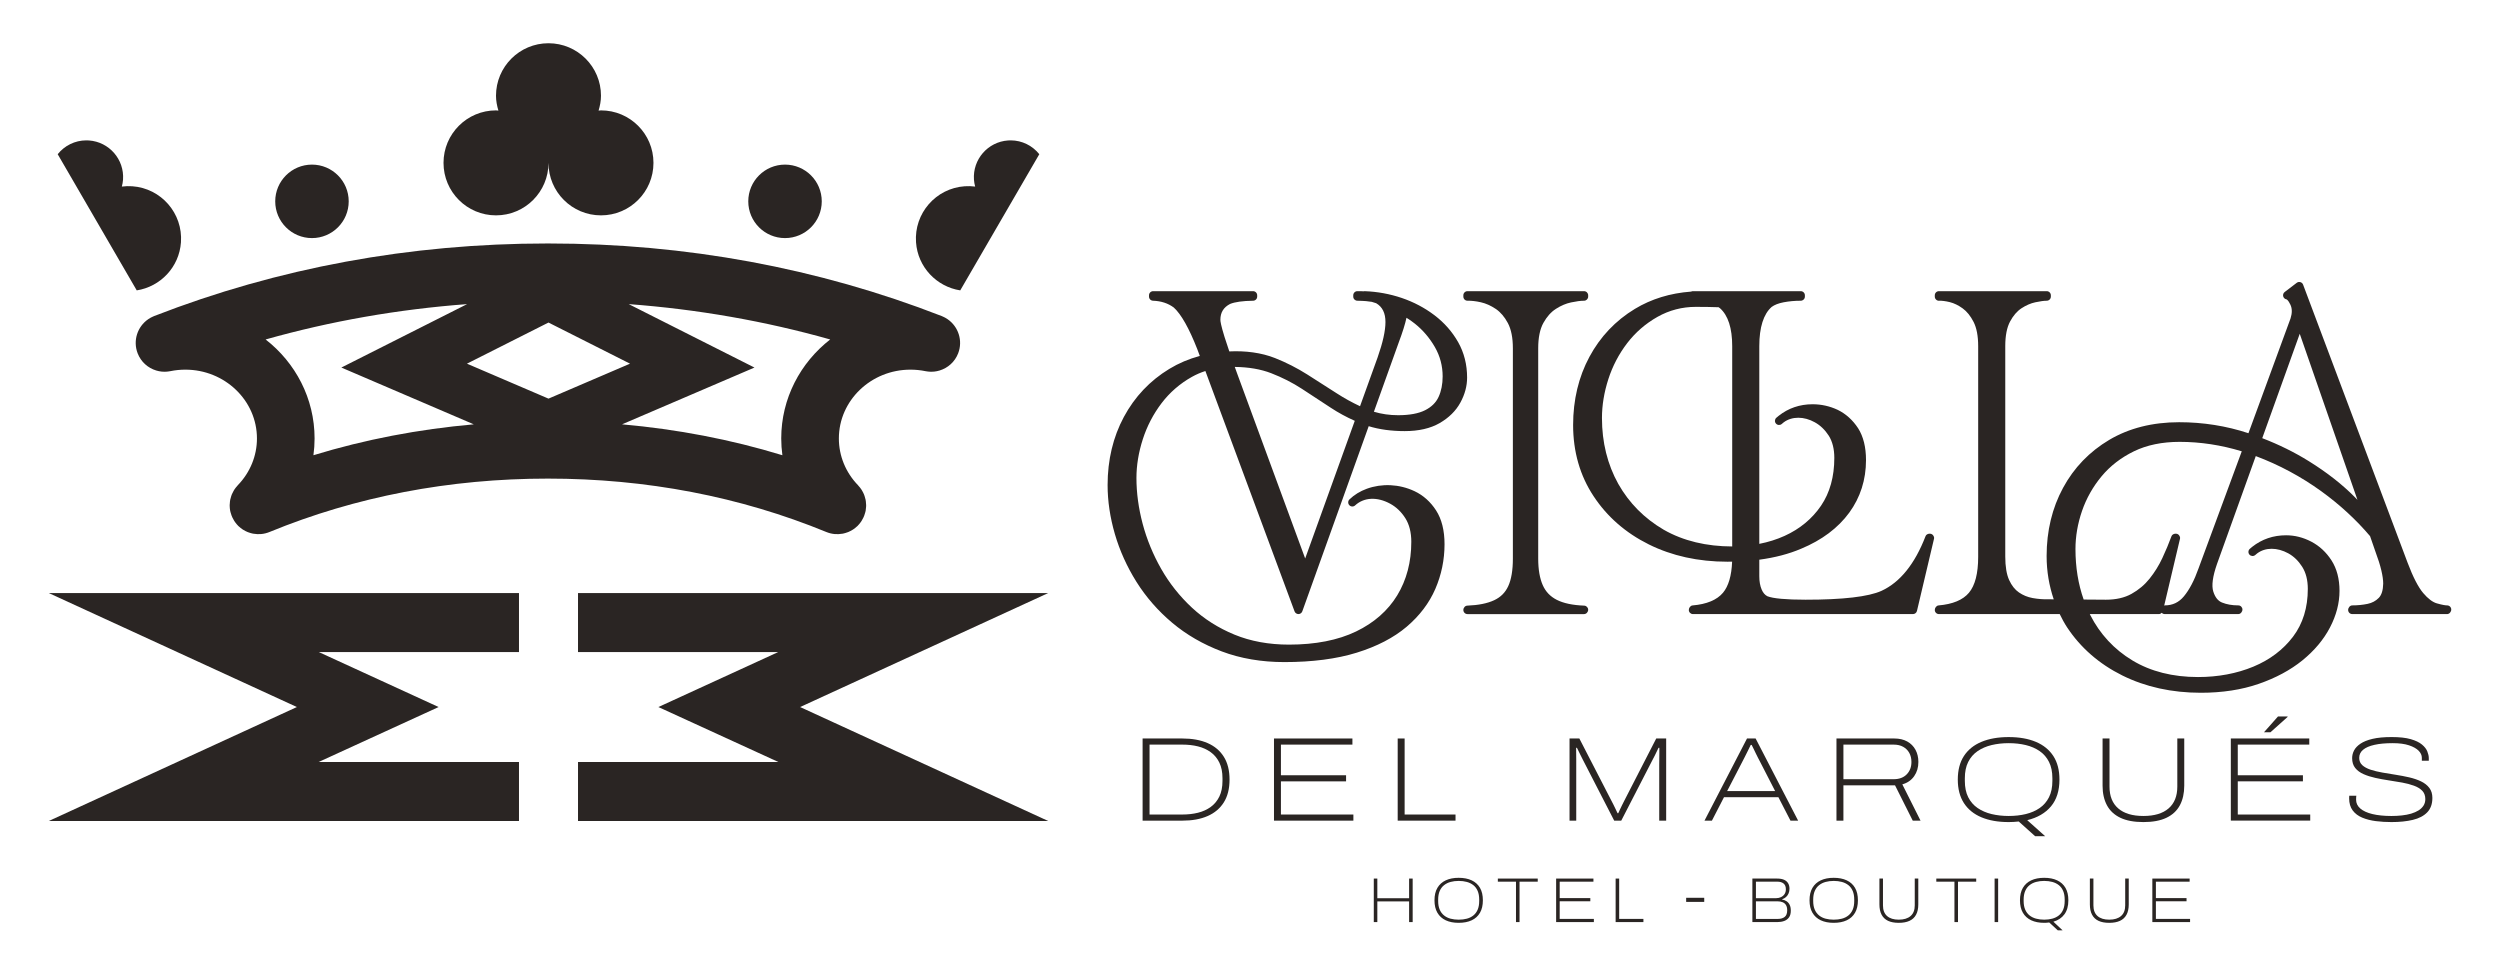 <svg width="300" height="117" viewBox="0 0 300 117" fill="none" xmlns="http://www.w3.org/2000/svg">
<path d="M174.976 41.056C174.272 39.812 173.318 38.727 172.138 37.83C170.971 36.943 169.65 36.245 168.212 35.756C166.778 35.27 165.285 34.996 163.771 34.942C163.718 34.932 163.665 34.945 163.617 34.96C163.506 34.954 163.394 34.946 163.279 34.94H162.885C162.611 34.94 162.39 35.163 162.39 35.435V35.593C162.39 35.864 162.607 36.083 162.877 36.088C163.713 36.1 164.261 36.157 164.613 36.221L165.142 36.388C165.892 36.828 166.255 37.568 166.255 38.644C166.255 39.686 165.938 41.118 165.312 42.894L163.204 48.746C162.247 48.299 161.307 47.781 160.404 47.196C159.237 46.441 158.057 45.688 156.864 44.932C155.646 44.162 154.349 43.503 153.009 42.971C151.36 42.315 149.422 42.075 147.517 42.17C147.295 41.522 147.104 40.945 146.947 40.443C146.511 39.041 146.446 38.55 146.446 38.382C146.446 37.492 146.828 36.879 147.609 36.474C148.195 36.234 149.126 36.105 150.375 36.088C150.645 36.083 150.862 35.864 150.862 35.593V35.435C150.862 35.162 150.64 34.94 150.367 34.94H138.376C138.103 34.94 137.881 35.162 137.881 35.435V35.593C137.881 35.86 138.094 36.078 138.361 36.087C139.338 36.118 140.189 36.404 140.858 36.907C141.742 37.709 142.69 39.388 143.671 41.891L143.977 42.713C142.662 43.068 141.438 43.587 140.315 44.269C137.997 45.676 136.164 47.614 134.864 50.032C133.569 52.442 132.912 55.193 132.912 58.208C132.912 60.123 133.207 62.102 133.787 64.092C134.367 66.082 135.239 68.014 136.38 69.831C137.524 71.654 138.964 73.302 140.661 74.73C142.362 76.162 144.362 77.319 146.603 78.167C148.852 79.019 151.382 79.451 154.127 79.451C157.473 79.451 160.392 79.07 162.806 78.322C165.234 77.57 167.246 76.525 168.791 75.216C170.343 73.9 171.503 72.372 172.239 70.672C172.972 68.977 173.344 67.173 173.344 65.306C173.344 63.658 173.004 62.294 172.331 61.253C171.662 60.215 170.791 59.437 169.748 58.944C167.902 58.073 165.811 57.996 164.016 58.65C163.209 58.946 162.509 59.375 161.935 59.929C161.74 60.117 161.734 60.428 161.919 60.624C162.105 60.82 162.417 60.835 162.613 60.648C163.682 59.666 165.265 59.591 166.84 60.455C167.558 60.85 168.167 61.434 168.645 62.192C169.117 62.939 169.356 63.891 169.356 65.018C169.356 67.439 168.788 69.599 167.668 71.44C166.551 73.274 164.89 74.734 162.734 75.775C160.56 76.824 157.848 77.355 154.679 77.355C152.268 77.355 150.066 76.952 148.135 76.156C146.201 75.36 144.482 74.269 143.025 72.913C141.561 71.55 140.322 69.988 139.345 68.27C138.364 66.549 137.614 64.726 137.118 62.853C136.623 60.986 136.373 59.139 136.373 57.365C136.373 55.844 136.631 54.276 137.137 52.706C137.643 51.136 138.401 49.682 139.387 48.383C140.367 47.094 141.59 46.031 143.023 45.228C143.532 44.942 144.074 44.706 144.646 44.522L155.347 73.367C155.419 73.562 155.614 73.688 155.813 73.691C156.02 73.689 156.205 73.558 156.276 73.362L164.244 51.143C165.511 51.534 166.962 51.733 168.562 51.733C170.239 51.733 171.649 51.41 172.754 50.773C173.861 50.135 174.699 49.311 175.24 48.321C175.779 47.34 176.052 46.331 176.052 45.322C176.054 43.755 175.691 42.32 174.976 41.056ZM168.778 38.132C169.12 38.34 169.459 38.578 169.793 38.846C170.749 39.611 171.554 40.554 172.186 41.651C172.805 42.728 173.118 43.911 173.118 45.166C173.118 46.105 172.953 46.937 172.626 47.639C172.311 48.314 171.786 48.831 171.022 49.222C170.236 49.622 169.144 49.825 167.776 49.825C166.759 49.825 165.786 49.685 164.868 49.409L167.845 41.105C168.313 39.856 168.619 38.879 168.778 38.132ZM148.172 44.031C149.827 44.049 151.297 44.302 152.543 44.784C153.865 45.296 155.104 45.926 156.226 46.657C157.382 47.41 158.537 48.17 159.694 48.93C160.587 49.519 161.552 50.044 162.573 50.498L156.621 67.018L148.492 44.917C148.382 44.612 148.274 44.316 148.172 44.031Z" fill="#2A2523"/>
<path d="M190.102 72.676C188.725 72.625 187.619 72.391 186.814 71.981C186.031 71.582 185.482 71.006 185.132 70.221C184.769 69.404 184.585 68.335 184.585 67.043V41.8C184.585 40.522 184.793 39.497 185.205 38.752C185.62 38.004 186.126 37.435 186.71 37.063C187.312 36.676 187.924 36.416 188.531 36.289C189.158 36.155 189.68 36.088 190.085 36.088C190.358 36.088 190.58 35.866 190.58 35.594V35.435C190.58 35.163 190.358 34.94 190.085 34.94H176.097C175.824 34.94 175.602 35.163 175.602 35.435V35.594C175.602 35.728 175.657 35.855 175.752 35.95C175.849 36.041 175.971 36.092 176.113 36.087C176.562 36.081 177.099 36.134 177.71 36.274C178.303 36.408 178.902 36.675 179.49 37.069C180.058 37.452 180.548 38.025 180.945 38.77C181.343 39.52 181.545 40.539 181.545 41.8V67.043C181.545 68.434 181.356 69.547 180.985 70.346C180.63 71.112 180.079 71.661 179.304 72.025C178.494 72.407 177.409 72.625 176.078 72.676C175.812 72.686 175.602 72.931 175.602 73.197C175.602 73.47 175.824 73.692 176.097 73.692H190.086C190.359 73.692 190.581 73.443 190.581 73.17C190.579 72.904 190.367 72.686 190.102 72.676Z" fill="#2A2523"/>
<path d="M231.065 64.341C229.786 67.672 228.005 69.879 225.774 70.904C224.214 71.608 221.15 71.965 216.669 71.965C214.322 71.965 212.765 71.818 212.085 71.549C211.784 71.392 211.558 71.124 211.393 70.73C211.209 70.295 211.116 69.761 211.116 69.146V67.164C212.987 66.915 214.671 66.473 216.148 65.842C218.623 64.813 220.56 63.361 221.907 61.524C223.243 59.693 223.921 57.568 223.921 55.21C223.921 53.665 223.604 52.382 222.974 51.39C222.33 50.407 221.512 49.668 220.535 49.188C219.576 48.737 218.559 48.51 217.511 48.51C215.973 48.51 214.605 48.977 213.436 49.902C213.34 49.976 213.244 50.054 213.152 50.139C212.954 50.322 212.938 50.631 213.119 50.832C213.3 51.036 213.608 51.053 213.813 50.875C213.887 50.81 213.963 50.746 214.039 50.685C215.036 49.934 216.494 49.958 217.772 50.673C218.434 51.037 219.002 51.583 219.457 52.291C219.897 52.994 220.118 53.889 220.118 54.947C220.118 57.202 219.581 59.135 218.521 60.69C217.457 62.254 215.987 63.471 214.151 64.306C213.217 64.731 212.201 65.05 211.116 65.263V41.536C211.116 39.277 211.625 37.686 212.598 36.833C212.939 36.58 213.42 36.393 214.028 36.276C214.68 36.151 215.373 36.088 216.091 36.088C216.363 36.088 216.586 35.866 216.586 35.593V35.435C216.586 35.162 216.363 34.94 216.091 34.94H203.153C203.074 34.94 203 34.959 202.933 34.992C200.423 35.178 198.162 35.873 196.192 37.063C193.863 38.471 192.025 40.411 190.727 42.828C189.432 45.238 188.774 47.989 188.774 51.002C188.774 54.207 189.599 57.077 191.223 59.531C192.842 61.995 195.073 63.946 197.858 65.329C200.629 66.706 203.8 67.405 207.283 67.405C207.474 67.405 207.665 67.402 207.854 67.4C207.789 69.086 207.421 70.341 206.758 71.131C206.034 71.995 204.806 72.506 203.111 72.651C202.855 72.672 202.658 72.939 202.658 73.196C202.658 73.469 202.881 73.691 203.153 73.691H229.554C229.784 73.691 229.983 73.533 230.036 73.31L232.086 64.632C232.121 64.484 232.047 64.33 231.954 64.212C231.731 63.933 231.191 64.01 231.065 64.341ZM194.197 58.073C192.895 55.738 192.235 53.076 192.235 50.161C192.235 48.643 192.493 47.075 193.001 45.501C193.506 43.933 194.266 42.479 195.261 41.179C196.251 39.888 197.476 38.826 198.899 38.023C200.307 37.227 201.853 36.824 203.494 36.824C204.479 36.824 205.393 36.839 206.228 36.868C206.288 36.906 206.345 36.947 206.4 36.988C207.372 37.85 207.865 39.38 207.865 41.536V65.575C204.794 65.568 202.012 64.923 199.643 63.566C197.329 62.215 195.496 60.366 194.197 58.073Z" fill="#2A2523"/>
<path d="M293.656 72.648C293.483 72.648 293.128 72.606 292.425 72.405C291.912 72.26 291.361 71.843 290.786 71.167C290.188 70.462 289.557 69.238 288.913 67.528L276.371 34.156C276.317 34.01 276.195 33.899 276.045 33.855C275.892 33.813 275.732 33.842 275.609 33.937L274.161 35.042C274.005 35.161 273.934 35.362 273.981 35.551C274.027 35.742 274.181 35.888 274.375 35.922C274.377 35.923 274.572 35.964 274.855 36.576C275.066 37.036 275.067 37.576 274.865 38.211L269.813 51.986C267.17 51.11 264.372 50.666 261.499 50.666C258.303 50.666 255.48 51.379 253.108 52.786C250.735 54.194 248.868 56.133 247.562 58.551C246.256 60.961 245.594 63.711 245.594 66.727C245.594 68.578 245.902 70.303 246.447 71.918L245.777 71.913C245.161 71.929 244.541 71.879 243.908 71.764C243.304 71.652 242.768 71.432 242.271 71.092C241.795 70.767 241.401 70.268 241.1 69.611C240.789 68.935 240.632 67.982 240.632 66.78V41.536C240.632 40.291 240.825 39.299 241.205 38.588C241.585 37.876 242.047 37.34 242.578 36.993C243.127 36.635 243.686 36.393 244.238 36.274C244.817 36.151 245.277 36.088 245.608 36.088C245.739 36.088 245.865 36.035 245.958 35.943C246.049 35.85 246.102 35.725 246.102 35.593V35.435C246.102 35.162 245.88 34.94 245.608 34.94H232.67C232.397 34.94 232.175 35.162 232.175 35.435V35.593C232.175 35.729 232.231 35.858 232.329 35.951C232.426 36.045 232.561 36.106 232.692 36.087C233.04 36.079 233.463 36.13 233.984 36.258C234.489 36.382 235.006 36.634 235.521 37.007C236.024 37.37 236.465 37.916 236.83 38.631C237.197 39.348 237.381 40.326 237.381 41.536V66.833C237.381 68.807 237.008 70.254 236.274 71.131C235.551 71.995 234.324 72.505 232.628 72.65C232.371 72.672 232.175 72.939 232.175 73.195C232.175 73.469 232.397 73.691 232.67 73.691H247.167C247.432 74.23 247.71 74.763 248.043 75.268C249.664 77.726 251.896 79.673 254.677 81.055C257.453 82.433 260.623 83.132 264.101 83.132C266.667 83.132 269.004 82.772 271.047 82.063C273.095 81.353 274.857 80.406 276.285 79.247C277.723 78.079 278.836 76.753 279.593 75.305C280.355 73.849 280.741 72.369 280.741 70.907C280.741 69.468 280.417 68.238 279.781 67.248C279.147 66.267 278.333 65.511 277.36 65.001C276.389 64.492 275.371 64.234 274.331 64.234C272.798 64.234 271.435 64.698 270.27 65.615C270.168 65.693 270.069 65.776 269.972 65.866C269.772 66.048 269.757 66.358 269.938 66.559C270.119 66.758 270.429 66.776 270.632 66.6C270.71 66.532 270.79 66.466 270.87 66.402C271.849 65.667 273.272 65.677 274.59 66.398C275.25 66.761 275.815 67.306 276.264 68.016C276.711 68.721 276.937 69.614 276.937 70.67C276.937 72.917 276.342 74.843 275.169 76.395C273.984 77.965 272.38 79.177 270.405 79.997C268.406 80.826 266.168 81.245 263.757 81.245C260.726 81.245 258.079 80.575 255.889 79.252C253.7 77.932 251.997 76.097 250.828 73.799C250.81 73.764 250.799 73.725 250.781 73.69H259.07C259.205 73.69 259.317 73.624 259.407 73.534C259.498 73.628 259.622 73.69 259.762 73.69H268.597C268.87 73.69 269.092 73.415 269.092 73.142C269.092 72.87 268.87 72.647 268.597 72.647C267.854 72.647 267.198 72.531 266.64 72.303C266.157 72.106 265.815 71.677 265.597 70.993C265.369 70.28 265.519 69.165 266.038 67.684L270.693 54.731C273.483 55.778 276.12 57.192 278.537 58.937C280.752 60.538 282.724 62.352 284.408 64.338L285.069 66.244C285.374 67.057 285.607 67.798 285.76 68.445C285.909 69.074 285.984 69.611 285.984 70.031C285.969 70.826 285.79 71.402 285.454 71.745C285.092 72.114 284.654 72.35 284.117 72.463C283.522 72.586 282.9 72.647 282.271 72.647C281.999 72.647 281.777 72.923 281.777 73.195C281.777 73.469 281.999 73.69 282.271 73.69H293.656C293.93 73.69 294.151 73.415 294.151 73.143C294.151 72.871 293.93 72.648 293.656 72.648ZM282.894 59.983C282.78 59.863 282.664 59.742 282.544 59.622C281.068 58.128 279.223 56.687 277.063 55.343C275.354 54.28 273.479 53.353 271.469 52.58L275.969 40.054L282.894 59.983ZM259.701 72.679L261.604 64.632C261.637 64.484 261.564 64.33 261.47 64.211C261.251 63.931 260.702 64.013 260.577 64.347C260.27 65.19 259.899 66.074 259.477 66.979C259.066 67.859 258.551 68.689 257.947 69.442C257.359 70.179 256.629 70.792 255.778 71.265C254.948 71.729 253.913 71.965 252.71 71.965L250.039 71.945C249.388 70.099 249.056 68.07 249.056 65.885C249.056 64.37 249.32 62.831 249.843 61.313C250.364 59.8 251.154 58.402 252.189 57.157C253.217 55.919 254.523 54.91 256.075 54.155C257.621 53.403 259.464 53.023 261.55 53.023C264.041 53.023 266.545 53.404 269.012 54.158L263.819 68.221C263.314 69.65 262.724 70.773 262.064 71.564C261.457 72.295 260.704 72.647 259.763 72.647C259.738 72.648 259.724 72.675 259.701 72.679Z" fill="#2A2523"/>
<path d="M137.112 98.478V88.619H141.883C143.061 88.619 144.073 88.802 144.915 89.171C145.759 89.541 146.407 90.088 146.862 90.818C147.317 91.547 147.545 92.457 147.545 93.548C147.545 94.64 147.317 95.552 146.862 96.279C146.407 97.007 145.759 97.556 144.915 97.925C144.073 98.294 143.061 98.478 141.883 98.478H137.112ZM137.945 97.743H141.883C142.553 97.743 143.178 97.673 143.759 97.528C144.338 97.386 144.848 97.151 145.29 96.831C145.73 96.51 146.074 96.095 146.324 95.581C146.573 95.069 146.698 94.444 146.698 93.705V93.391C146.698 92.652 146.573 92.027 146.324 91.515C146.074 91.001 145.73 90.586 145.29 90.265C144.848 89.944 144.338 89.71 143.759 89.567C143.178 89.422 142.553 89.353 141.883 89.353H137.945V97.743Z" fill="#2A2523"/>
<path d="M152.878 98.478V88.619H162.29V89.353H153.711V93.031H161.529V93.763H153.711V97.743H162.406V98.478H152.878Z" fill="#2A2523"/>
<path d="M167.723 98.478V88.619H168.555V97.743H174.663V98.478H167.723Z" fill="#2A2523"/>
<path d="M188.344 98.478V88.619H189.522L193.373 96.092C193.441 96.216 193.52 96.37 193.61 96.551C193.702 96.734 193.789 96.915 193.876 97.097C193.962 97.28 194.04 97.442 194.105 97.586H194.192C194.249 97.461 194.317 97.316 194.393 97.147C194.47 96.981 194.553 96.805 194.645 96.623C194.736 96.442 194.82 96.273 194.897 96.121L198.748 88.618H199.94V98.477H199.107V91.766C199.107 91.583 199.11 91.368 199.114 91.12C199.12 90.871 199.122 90.622 199.122 90.378V89.739H199.021C198.964 89.854 198.897 89.995 198.821 90.156C198.743 90.32 198.665 90.485 198.583 90.651C198.502 90.82 198.423 90.97 198.346 91.105L194.551 98.477H193.704L189.91 91.105C189.823 90.931 189.737 90.76 189.651 90.588C189.566 90.414 189.486 90.255 189.414 90.105C189.342 89.958 189.282 89.835 189.235 89.739H189.135C189.135 89.922 189.137 90.135 189.141 90.378C189.147 90.622 189.149 90.868 189.149 91.112V91.766V98.477H188.344V98.478Z" fill="#2A2523"/>
<path d="M204.539 98.478L209.64 88.619H210.675L215.776 98.478H214.857L213.406 95.661H206.881L205.43 98.478H204.539ZM207.256 94.929H213.017L211.207 91.407C211.14 91.282 211.063 91.137 210.976 90.967C210.891 90.801 210.803 90.623 210.711 90.437C210.621 90.251 210.532 90.065 210.446 89.884C210.358 89.703 210.277 89.539 210.201 89.394H210.086C209.982 89.616 209.862 89.86 209.728 90.128C209.593 90.396 209.468 90.644 209.353 90.876C209.239 91.105 209.147 91.282 209.08 91.407L207.256 94.929Z" fill="#2A2523"/>
<path d="M220.376 98.478V88.619H227.318C227.921 88.619 228.438 88.739 228.869 88.979C229.3 89.218 229.631 89.551 229.861 89.978C230.091 90.403 230.206 90.891 230.206 91.436C230.206 92.087 230.038 92.655 229.703 93.137C229.366 93.622 228.892 93.951 228.279 94.123L230.464 98.477H229.529L227.403 94.238H221.209V98.477H220.376V98.478ZM221.21 93.505H227.231C227.902 93.505 228.426 93.311 228.805 92.923C229.184 92.534 229.372 92.04 229.372 91.436C229.372 91.023 229.286 90.661 229.114 90.35C228.942 90.038 228.698 89.795 228.382 89.619C228.065 89.44 227.682 89.353 227.232 89.353H221.21V93.505H221.21Z" fill="#2A2523"/>
<path d="M244.217 100.346L242.248 98.579C242.057 98.598 241.861 98.615 241.66 98.63C241.458 98.641 241.252 98.649 241.042 98.649C239.776 98.649 238.686 98.458 237.772 98.075C236.857 97.693 236.156 97.121 235.667 96.365C235.179 95.608 234.935 94.669 234.935 93.549C234.935 92.419 235.179 91.478 235.667 90.725C236.156 89.974 236.857 89.404 237.772 89.023C238.687 88.639 239.777 88.449 241.042 88.449C242.307 88.449 243.393 88.639 244.304 89.023C245.214 89.405 245.913 89.974 246.402 90.725C246.89 91.478 247.134 92.419 247.134 93.549C247.134 94.881 246.796 95.951 246.121 96.762C245.445 97.57 244.494 98.123 243.268 98.42L245.423 100.347H244.217V100.346ZM241.041 97.917C241.778 97.917 242.465 97.84 243.095 97.688C243.728 97.534 244.284 97.292 244.763 96.962C245.241 96.631 245.616 96.196 245.883 95.661C246.153 95.125 246.286 94.473 246.286 93.705V93.391C246.286 92.623 246.153 91.972 245.883 91.436C245.616 90.9 245.241 90.466 244.763 90.135C244.284 89.804 243.728 89.563 243.095 89.408C242.465 89.256 241.778 89.179 241.041 89.179C240.312 89.179 239.63 89.256 238.992 89.408C238.355 89.562 237.796 89.804 237.312 90.135C236.828 90.466 236.453 90.9 236.183 91.436C235.915 91.972 235.781 92.623 235.781 93.391V93.705C235.781 94.473 235.915 95.125 236.183 95.661C236.453 96.196 236.828 96.631 237.312 96.962C237.796 97.292 238.355 97.534 238.992 97.688C239.63 97.84 240.312 97.917 241.041 97.917Z" fill="#2A2523"/>
<path d="M257.209 98.649C256.087 98.649 255.165 98.477 254.442 98.132C253.72 97.787 253.182 97.287 252.832 96.63C252.483 95.974 252.309 95.192 252.309 94.282V88.619H253.141V94.395C253.141 95.537 253.491 96.408 254.191 97.012C254.891 97.616 255.896 97.917 257.209 97.917C258.521 97.917 259.528 97.616 260.227 97.012C260.927 96.408 261.277 95.537 261.277 94.395V88.619H262.11V94.282C262.11 95.192 261.935 95.974 261.586 96.63C261.236 97.287 260.699 97.787 259.976 98.132C259.253 98.477 258.331 98.649 257.209 98.649Z" fill="#2A2523"/>
<path d="M267.699 98.477V88.618H277.113V89.352H268.533V93.031H276.351V93.762H268.533V97.743H277.227V98.476H267.699V98.477ZM271.68 87.87L273.361 85.975H274.512V86.031L272.456 87.87H271.68Z" fill="#2A2523"/>
<path d="M286.985 98.649C286.342 98.649 285.717 98.613 285.109 98.536C284.501 98.458 283.955 98.32 283.471 98.118C282.987 97.918 282.603 97.628 282.32 97.249C282.039 96.87 281.897 96.384 281.897 95.791C281.897 95.713 281.9 95.648 281.905 95.596C281.909 95.544 281.912 95.508 281.912 95.489H282.76C282.75 95.547 282.743 95.609 282.739 95.682C282.733 95.754 282.731 95.849 282.731 95.962C282.731 96.374 282.898 96.727 283.234 97.019C283.57 97.312 284.056 97.534 284.693 97.688C285.33 97.84 286.089 97.918 286.971 97.918C287.401 97.918 287.819 97.896 288.221 97.852C288.622 97.809 288.994 97.737 289.335 97.638C289.674 97.536 289.971 97.405 290.226 97.249C290.479 97.09 290.678 96.899 290.822 96.674C290.966 96.45 291.038 96.186 291.038 95.89C291.038 95.479 290.915 95.146 290.671 94.892C290.428 94.639 290.094 94.434 289.672 94.282C289.25 94.127 288.779 94.004 288.257 93.908C287.735 93.811 287.199 93.722 286.647 93.643C286.097 93.561 285.559 93.462 285.038 93.347C284.516 93.232 284.044 93.082 283.622 92.894C283.2 92.708 282.868 92.462 282.623 92.155C282.379 91.849 282.257 91.456 282.257 90.974C282.257 90.658 282.333 90.352 282.486 90.056C282.64 89.758 282.896 89.488 283.256 89.243C283.616 89 284.1 88.804 284.708 88.662C285.316 88.517 286.08 88.447 287 88.447C287.939 88.447 288.701 88.529 289.285 88.698C289.869 88.865 290.319 89.081 290.635 89.345C290.952 89.609 291.167 89.886 291.282 90.179C291.397 90.471 291.455 90.736 291.455 90.974V91.291H290.621V90.931C290.621 90.634 290.494 90.354 290.241 90.091C289.985 89.829 289.601 89.611 289.082 89.437C288.566 89.265 287.909 89.179 287.115 89.179C286.253 89.179 285.524 89.246 284.93 89.382C284.336 89.514 283.884 89.71 283.572 89.971C283.261 90.229 283.105 90.555 283.105 90.946C283.105 91.301 283.227 91.591 283.472 91.818C283.716 92.042 284.049 92.223 284.47 92.364C284.892 92.501 285.364 92.617 285.886 92.708C286.409 92.798 286.945 92.887 287.496 92.974C288.047 93.061 288.582 93.162 289.105 93.282C289.628 93.404 290.1 93.563 290.521 93.764C290.942 93.966 291.275 94.227 291.519 94.548C291.764 94.868 291.885 95.268 291.885 95.748C291.885 96.477 291.679 97.053 291.268 97.479C290.856 97.906 290.28 98.208 289.543 98.384C288.805 98.561 287.953 98.649 286.985 98.649Z" fill="#2A2523"/>
<path d="M164.854 110.65V105.428H165.28V107.788H169.093V105.428H169.52V110.65H169.093V108.168H165.28V110.65H164.854Z" fill="#2A2523"/>
<path d="M175.037 110.74C174.438 110.74 173.923 110.639 173.489 110.436C173.055 110.233 172.721 109.931 172.488 109.53C172.254 109.13 172.138 108.633 172.138 108.038C172.138 107.44 172.254 106.941 172.488 106.543C172.722 106.145 173.055 105.844 173.489 105.641C173.923 105.438 174.438 105.337 175.037 105.337C175.647 105.337 176.168 105.438 176.602 105.641C177.035 105.844 177.368 106.145 177.599 106.543C177.83 106.942 177.945 107.44 177.945 108.038C177.945 108.632 177.83 109.13 177.599 109.53C177.368 109.931 177.035 110.233 176.602 110.436C176.168 110.639 175.647 110.74 175.037 110.74ZM175.045 110.36C175.395 110.36 175.719 110.321 176.019 110.242C176.318 110.164 176.58 110.034 176.803 109.854C177.027 109.674 177.199 109.442 177.321 109.157C177.443 108.873 177.504 108.526 177.504 108.115V107.956C177.504 107.55 177.443 107.203 177.321 106.917C177.199 106.63 177.027 106.397 176.803 106.22C176.58 106.043 176.319 105.913 176.019 105.832C175.72 105.751 175.395 105.71 175.045 105.71C174.695 105.71 174.371 105.751 174.07 105.832C173.772 105.913 173.51 106.043 173.287 106.22C173.063 106.397 172.89 106.63 172.765 106.917C172.641 107.203 172.579 107.549 172.579 107.956V108.115C172.579 108.526 172.641 108.873 172.765 109.157C172.89 109.442 173.063 109.674 173.287 109.854C173.51 110.034 173.771 110.164 174.07 110.242C174.371 110.321 174.695 110.36 175.045 110.36Z" fill="#2A2523"/>
<path d="M181.918 110.65V105.801H179.741V105.428H184.528V105.801H182.344V110.65H181.918Z" fill="#2A2523"/>
<path d="M186.736 110.65V105.428H191.212V105.801H187.162V107.772H190.839V108.153H187.162V110.268H191.264V110.65H186.736Z" fill="#2A2523"/>
<path d="M193.876 110.65V105.428H194.301V110.268H197.209V110.65H193.876Z" fill="#2A2523"/>
<path d="M204.508 107.734H202.339V108.228H204.508V107.734Z" fill="#2A2523"/>
<path d="M210.285 110.65V105.428H213.268C213.593 105.428 213.863 105.475 214.079 105.569C214.294 105.663 214.458 105.801 214.57 105.984C214.681 106.167 214.738 106.387 214.738 106.646C214.738 106.849 214.702 107.036 214.631 107.206C214.559 107.375 214.458 107.52 214.327 107.639C214.195 107.759 214.037 107.848 213.854 107.909V107.941C214.053 107.975 214.23 108.046 214.387 108.15C214.545 108.254 214.669 108.397 214.76 108.58C214.851 108.763 214.897 108.996 214.897 109.28C214.897 109.615 214.826 109.883 214.684 110.083C214.541 110.283 214.348 110.428 214.105 110.517C213.862 110.606 213.587 110.65 213.283 110.65H210.285V110.65ZM210.711 107.78H213.154C213.352 107.78 213.539 107.74 213.713 107.658C213.889 107.578 214.031 107.458 214.14 107.301C214.249 107.143 214.304 106.948 214.304 106.714C214.304 106.4 214.212 106.169 214.029 106.022C213.847 105.874 213.604 105.801 213.298 105.801H210.711V107.78H210.711ZM210.711 110.269H213.353C213.688 110.269 213.957 110.19 214.159 110.032C214.362 109.876 214.464 109.609 214.464 109.233C214.464 108.98 214.416 108.774 214.323 108.617C214.229 108.46 214.096 108.344 213.923 108.271C213.751 108.198 213.55 108.16 213.322 108.16H210.711V110.269Z" fill="#2A2523"/>
<path d="M220.042 110.74C219.443 110.74 218.927 110.639 218.494 110.436C218.06 110.233 217.726 109.931 217.493 109.53C217.259 109.13 217.143 108.633 217.143 108.038C217.143 107.44 217.259 106.941 217.493 106.543C217.727 106.145 218.06 105.844 218.494 105.641C218.927 105.438 219.443 105.337 220.042 105.337C220.651 105.337 221.173 105.438 221.606 105.641C222.04 105.844 222.372 106.145 222.604 106.543C222.835 106.942 222.95 107.44 222.95 108.038C222.95 108.632 222.835 109.13 222.604 109.53C222.372 109.931 222.04 110.233 221.606 110.436C221.173 110.639 220.651 110.74 220.042 110.74ZM220.05 110.36C220.4 110.36 220.724 110.321 221.024 110.242C221.323 110.164 221.585 110.034 221.808 109.854C222.032 109.674 222.204 109.442 222.326 109.157C222.448 108.873 222.508 108.526 222.508 108.115V107.956C222.508 107.55 222.448 107.203 222.326 106.917C222.204 106.63 222.032 106.397 221.808 106.22C221.585 106.043 221.324 105.913 221.024 105.832C220.725 105.751 220.4 105.71 220.05 105.71C219.7 105.71 219.375 105.751 219.075 105.832C218.777 105.913 218.514 106.043 218.291 106.22C218.068 106.397 217.894 106.63 217.77 106.917C217.646 107.203 217.584 107.549 217.584 107.956V108.115C217.584 108.526 217.646 108.873 217.77 109.157C217.894 109.442 218.068 109.674 218.291 109.854C218.514 110.034 218.776 110.164 219.075 110.242C219.375 110.321 219.7 110.36 220.05 110.36Z" fill="#2A2523"/>
<path d="M227.852 110.741C227.339 110.741 226.912 110.661 226.568 110.501C226.227 110.341 225.967 110.096 225.793 109.766C225.617 109.437 225.53 109.023 225.53 108.526V105.428H225.957V108.655C225.957 109.214 226.121 109.637 226.451 109.926C226.781 110.215 227.247 110.359 227.852 110.359C228.459 110.359 228.932 110.215 229.267 109.926C229.602 109.637 229.77 109.214 229.77 108.655V105.428H230.195V108.526C230.195 109.023 230.107 109.437 229.929 109.766C229.752 110.096 229.489 110.341 229.141 110.501C228.793 110.661 228.364 110.741 227.852 110.741Z" fill="#2A2523"/>
<path d="M234.534 110.65V105.801H232.357V105.428H237.145V105.801H234.96V110.65H234.534Z" fill="#2A2523"/>
<path d="M239.777 105.428H239.352V110.65H239.777V105.428Z" fill="#2A2523"/>
<path d="M246.933 111.639L245.905 110.695C245.808 110.71 245.71 110.722 245.612 110.729C245.513 110.737 245.41 110.74 245.303 110.74C244.699 110.74 244.18 110.639 243.747 110.436C243.314 110.233 242.98 109.931 242.746 109.53C242.513 109.13 242.396 108.633 242.396 108.038C242.396 107.44 242.513 106.941 242.746 106.543C242.98 106.145 243.313 105.844 243.747 105.641C244.181 105.438 244.7 105.337 245.303 105.337C245.907 105.337 246.427 105.438 246.859 105.641C247.293 105.844 247.625 106.145 247.857 106.543C248.088 106.942 248.203 107.44 248.203 108.038C248.203 108.728 248.046 109.288 247.731 109.716C247.416 110.145 246.976 110.441 246.406 110.603L247.51 111.639H246.933ZM245.303 110.36C245.654 110.36 245.978 110.32 246.278 110.238C246.576 110.157 246.839 110.028 247.062 109.85C247.285 109.673 247.457 109.442 247.579 109.157C247.701 108.873 247.762 108.526 247.762 108.115V107.956C247.762 107.55 247.701 107.203 247.579 106.917C247.457 106.63 247.285 106.397 247.062 106.22C246.839 106.043 246.577 105.913 246.278 105.832C245.978 105.751 245.654 105.71 245.303 105.71C244.953 105.71 244.629 105.751 244.329 105.832C244.03 105.913 243.768 106.043 243.545 106.22C243.321 106.397 243.148 106.63 243.024 106.917C242.899 107.203 242.837 107.549 242.837 107.956V108.115C242.837 108.526 242.899 108.873 243.024 109.157C243.148 109.442 243.321 109.673 243.545 109.85C243.768 110.028 244.03 110.157 244.329 110.238C244.629 110.32 244.953 110.36 245.303 110.36Z" fill="#2A2523"/>
<path d="M253.106 110.741C252.593 110.741 252.165 110.661 251.822 110.501C251.481 110.341 251.221 110.096 251.047 109.766C250.871 109.437 250.784 109.023 250.784 108.526V105.428H251.21V108.655C251.21 109.214 251.375 109.637 251.705 109.926C252.035 110.215 252.501 110.359 253.106 110.359C253.713 110.359 254.186 110.215 254.521 109.926C254.856 109.637 255.024 109.214 255.024 108.655V105.428H255.449V108.526C255.449 109.023 255.361 109.437 255.183 109.766C255.006 110.096 254.743 110.341 254.395 110.501C254.047 110.661 253.617 110.741 253.106 110.741Z" fill="#2A2523"/>
<path d="M258.281 110.65V105.428H262.756V105.801H258.707V107.772H262.384V108.153H258.707V110.268H262.809V110.65H258.281Z" fill="#2A2523"/>
<path d="M38.237 91.438L52.632 84.844L38.258 78.248H62.278V71.165H5.852L35.626 84.844L5.849 98.522H62.278V91.438H38.237Z" fill="#2A2523"/>
<path d="M125.787 71.166H69.361V78.249H93.381L79.006 84.844L93.402 91.439H69.361V98.522H125.79L96.013 84.844L125.787 71.166Z" fill="#2A2523"/>
<path d="M121.277 16.844C121.174 16.844 121.071 16.847 120.966 16.855C118.536 17.024 116.706 19.131 116.875 21.56C116.895 21.846 116.946 22.122 117.018 22.389C116.611 22.337 116.192 22.321 115.767 22.351C112.297 22.593 109.68 25.603 109.923 29.074C110.132 32.06 112.393 34.402 115.229 34.846L124.716 18.505C123.903 17.488 122.656 16.844 121.277 16.844Z" fill="#2A2523"/>
<path d="M21.715 29.074C21.958 25.603 19.341 22.593 15.871 22.351C15.446 22.321 15.028 22.337 14.621 22.389C14.692 22.122 14.743 21.846 14.764 21.56C14.933 19.131 13.101 17.024 10.673 16.855C10.568 16.847 10.465 16.844 10.361 16.844C8.983 16.844 7.735 17.488 6.923 18.505L16.408 34.846C19.246 34.402 21.507 32.06 21.715 29.074Z" fill="#2A2523"/>
<path d="M113.711 38.304L113.702 38.298C113.624 38.245 113.543 38.195 113.46 38.148C113.439 38.137 113.419 38.124 113.398 38.113C113.328 38.075 113.255 38.041 113.182 38.008C113.146 37.991 113.11 37.974 113.074 37.959C113.052 37.95 113.031 37.938 113.008 37.929C98.155 32.148 82.283 29.217 65.834 29.217C65.805 29.217 65.778 29.218 65.749 29.218C65.72 29.218 65.692 29.217 65.663 29.217C49.215 29.217 33.343 32.148 18.49 37.929C18.467 37.938 18.447 37.95 18.424 37.959C18.388 37.974 18.352 37.991 18.316 38.008C18.243 38.041 18.171 38.075 18.1 38.113C18.079 38.124 18.059 38.137 18.038 38.148C17.955 38.195 17.873 38.245 17.795 38.298L17.787 38.304C16.492 39.192 15.927 40.881 16.521 42.407C16.921 43.435 17.76 44.16 18.739 44.458C18.751 44.462 18.763 44.465 18.775 44.468C18.867 44.495 18.959 44.519 19.053 44.538C19.078 44.544 19.105 44.547 19.131 44.552C19.212 44.567 19.295 44.58 19.377 44.589C19.413 44.593 19.449 44.594 19.485 44.597C19.56 44.603 19.635 44.608 19.711 44.608C19.753 44.609 19.796 44.607 19.839 44.606C19.908 44.604 19.978 44.601 20.048 44.595C20.097 44.59 20.147 44.584 20.197 44.577C20.259 44.569 20.321 44.561 20.382 44.549C20.404 44.545 20.425 44.544 20.445 44.539C21.032 44.419 21.635 44.358 22.24 44.358C26.979 44.358 30.834 48.062 30.834 52.616C30.834 54.706 30.015 56.701 28.528 58.236C28.506 58.259 28.491 58.286 28.47 58.309C28.348 58.442 28.234 58.582 28.136 58.732C28.1 58.786 28.069 58.842 28.037 58.896C27.958 59.032 27.885 59.172 27.825 59.316C27.797 59.384 27.774 59.452 27.75 59.521C27.701 59.663 27.659 59.808 27.629 59.956C27.615 60.024 27.606 60.092 27.597 60.16C27.575 60.313 27.561 60.467 27.56 60.622C27.559 60.689 27.564 60.752 27.567 60.818C27.575 60.974 27.589 61.13 27.619 61.286C27.632 61.354 27.651 61.42 27.668 61.486C27.7 61.614 27.74 61.742 27.788 61.867C27.82 61.953 27.856 62.036 27.896 62.119C27.958 62.25 28.025 62.376 28.101 62.494C28.139 62.554 28.177 62.611 28.219 62.669C28.33 62.822 28.448 62.966 28.58 63.097C28.59 63.107 28.595 63.117 28.605 63.126C28.625 63.146 28.649 63.159 28.67 63.178C28.808 63.306 28.953 63.423 29.108 63.526C29.145 63.551 29.184 63.571 29.221 63.595C29.375 63.688 29.533 63.771 29.7 63.84C29.735 63.854 29.772 63.866 29.808 63.879C29.983 63.945 30.161 63.998 30.345 64.035C30.365 64.038 30.384 64.041 30.404 64.044C31.032 64.158 31.697 64.103 32.332 63.843C42.694 59.588 53.937 57.432 65.749 57.432C77.561 57.432 88.804 59.588 99.166 63.843C99.8 64.103 100.466 64.159 101.094 64.044C101.114 64.041 101.133 64.038 101.153 64.035C101.337 63.998 101.515 63.944 101.689 63.879C101.726 63.866 101.762 63.854 101.799 63.84C101.964 63.771 102.123 63.687 102.276 63.595C102.314 63.571 102.352 63.551 102.389 63.526C102.545 63.423 102.69 63.306 102.828 63.178C102.849 63.16 102.873 63.147 102.893 63.126C102.903 63.117 102.908 63.107 102.918 63.097C103.049 62.966 103.168 62.821 103.279 62.669C103.32 62.612 103.359 62.554 103.397 62.494C103.473 62.376 103.54 62.25 103.602 62.119C103.642 62.036 103.678 61.953 103.71 61.867C103.758 61.741 103.798 61.614 103.83 61.486C103.847 61.42 103.866 61.354 103.879 61.286C103.908 61.13 103.923 60.974 103.931 60.818C103.934 60.752 103.939 60.689 103.938 60.622C103.937 60.467 103.923 60.313 103.901 60.16C103.892 60.092 103.883 60.024 103.869 59.956C103.839 59.808 103.797 59.663 103.748 59.521C103.724 59.452 103.702 59.384 103.673 59.316C103.614 59.172 103.54 59.032 103.461 58.896C103.429 58.842 103.398 58.786 103.362 58.732C103.264 58.582 103.15 58.442 103.028 58.309C103.007 58.286 102.992 58.259 102.97 58.236C101.483 56.701 100.664 54.706 100.664 52.616C100.664 48.062 104.519 44.358 109.258 44.358C109.863 44.358 110.467 44.419 111.053 44.539C111.073 44.544 111.094 44.545 111.115 44.549C111.177 44.561 111.239 44.569 111.3 44.577C111.351 44.584 111.4 44.59 111.45 44.595C111.52 44.601 111.59 44.604 111.659 44.606C111.702 44.607 111.745 44.609 111.788 44.608C111.863 44.608 111.938 44.603 112.013 44.597C112.049 44.594 112.085 44.593 112.121 44.589C112.203 44.58 112.286 44.567 112.367 44.552C112.393 44.547 112.419 44.544 112.445 44.538C112.539 44.519 112.631 44.495 112.723 44.468C112.735 44.465 112.747 44.462 112.758 44.458C113.738 44.16 114.576 43.435 114.976 42.407C115.57 40.881 115.005 39.192 113.711 38.304ZM37.612 54.627C37.701 53.964 37.75 53.293 37.75 52.616C37.75 47.808 35.45 43.519 31.874 40.736C39.701 38.528 47.783 37.112 56.052 36.494L40.963 44.106L56.853 50.92C50.233 51.506 43.8 52.736 37.612 54.627ZM56.034 43.64L65.819 38.705L75.603 43.64L65.819 47.836L56.034 43.64ZM93.748 52.616C93.748 53.293 93.797 53.964 93.886 54.627C87.698 52.736 81.264 51.506 74.645 50.92L90.536 44.106L75.446 36.494C83.715 37.112 91.797 38.528 99.624 40.736C96.048 43.519 93.748 47.808 93.748 52.616Z" fill="#2A2523"/>
<path d="M37.436 28.571C39.871 28.571 41.845 26.597 41.845 24.162C41.845 21.727 39.871 19.753 37.436 19.753C35.001 19.753 33.027 21.727 33.027 24.162C33.027 26.597 35.001 28.571 37.436 28.571Z" fill="#2A2523"/>
<path d="M94.202 28.571C96.637 28.571 98.611 26.597 98.611 24.162C98.611 21.727 96.637 19.753 94.202 19.753C91.767 19.753 89.793 21.727 89.793 24.162C89.793 26.597 91.767 28.571 94.202 28.571Z" fill="#2A2523"/>
<path d="M59.52 11.488C59.52 12.113 59.639 12.704 59.809 13.274C59.711 13.271 59.619 13.246 59.52 13.246C56.041 13.246 53.222 16.066 53.222 19.544C53.222 23.023 56.041 25.843 59.52 25.843C62.998 25.843 65.818 23.023 65.818 19.544C65.818 23.023 68.639 25.843 72.118 25.843C75.596 25.843 78.416 23.023 78.416 19.544C78.416 16.066 75.596 13.246 72.118 13.246C72.018 13.246 71.926 13.271 71.829 13.274C71.998 12.704 72.118 12.113 72.118 11.488C72.118 8.009 69.298 5.189 65.818 5.189C62.34 5.189 59.52 8.009 59.52 11.488Z" fill="#2A2523"/>
</svg>
